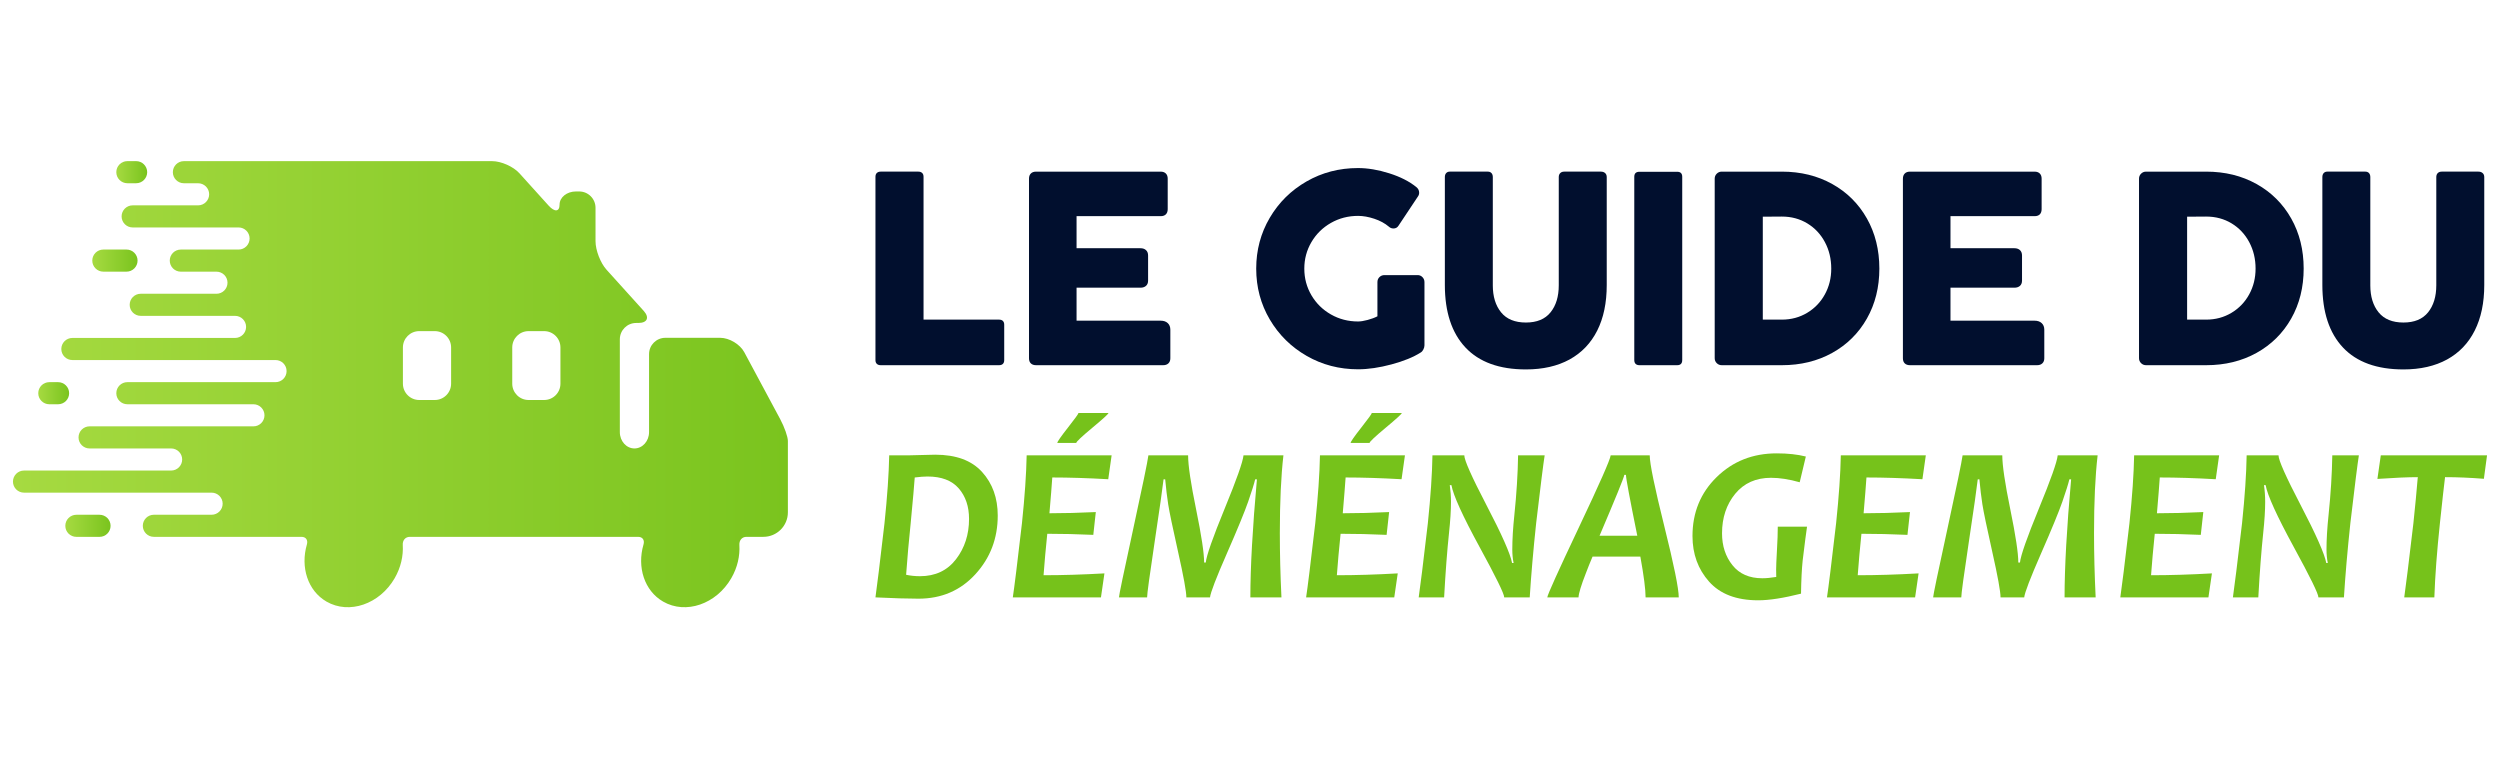 <?xml version="1.0" encoding="utf-8"?>
<!-- Generator: Adobe Illustrator 16.0.0, SVG Export Plug-In . SVG Version: 6.00 Build 0)  -->
<!DOCTYPE svg PUBLIC "-//W3C//DTD SVG 1.1//EN" "http://www.w3.org/Graphics/SVG/1.1/DTD/svg11.dtd">
<svg version="1.1" id="Calque_1" xmlns="http://www.w3.org/2000/svg" xmlns:xlink="http://www.w3.org/1999/xlink" x="0px" y="0px"
	 width="227.75px" height="70px" viewBox="0 0 227.75 70" enable-background="new 0 0 227.75 70" xml:space="preserve">
<g>
	<g>
		<linearGradient id="SVGID_1_" gradientUnits="userSpaceOnUse" x1="10.596" y1="15.687" x2="13.408" y2="15.687">
			<stop  offset="0" style="stop-color:#A6DA41"/>
			<stop  offset="1" style="stop-color:#7AC41E"/>
		</linearGradient>
		<path fill="url(#SVGID_1_)" d="M11.602,16.693H12.4c0.557,0,1.008-0.452,1.008-1.007c0-0.556-0.451-1.007-1.008-1.007h-0.799
			c-0.556,0-1.006,0.451-1.006,1.007C10.596,16.242,11.046,16.693,11.602,16.693z"/>
		<linearGradient id="SVGID_2_" gradientUnits="userSpaceOnUse" x1="3.485" y1="35.821" x2="6.298" y2="35.821">
			<stop  offset="0" style="stop-color:#A6DA41"/>
			<stop  offset="1" style="stop-color:#7AC41E"/>
		</linearGradient>
		<path fill="url(#SVGID_2_)" d="M4.493,36.828h0.799c0.557,0,1.006-0.45,1.006-1.005c0-0.557-0.449-1.008-1.006-1.008H4.493
			c-0.558,0-1.008,0.451-1.008,1.008C3.485,36.378,3.936,36.828,4.493,36.828z"/>
		<linearGradient id="SVGID_3_" gradientUnits="userSpaceOnUse" x1="8.407" y1="23.741" x2="12.532" y2="23.741">
			<stop  offset="0" style="stop-color:#A6DA41"/>
			<stop  offset="1" style="stop-color:#7AC41E"/>
		</linearGradient>
		<path fill="url(#SVGID_3_)" d="M9.413,24.748h2.111c0.557,0,1.008-0.452,1.008-1.007c0-0.557-0.451-1.007-1.008-1.007H9.413
			c-0.555,0-1.006,0.45-1.006,1.007C8.407,24.296,8.858,24.748,9.413,24.748z"/>
		<linearGradient id="SVGID_4_" gradientUnits="userSpaceOnUse" x1="5.95" y1="47.901" x2="10.074" y2="47.901">
			<stop  offset="0" style="stop-color:#A6DA41"/>
			<stop  offset="1" style="stop-color:#7AC41E"/>
		</linearGradient>
		<path fill="url(#SVGID_4_)" d="M9.068,46.895H6.957c-0.557,0-1.007,0.451-1.007,1.007c0,0.555,0.45,1.006,1.007,1.006h2.111
			c0.556,0,1.006-0.451,1.006-1.006C10.074,47.346,9.624,46.895,9.068,46.895z"/>
		<linearGradient id="SVGID_5_" gradientUnits="userSpaceOnUse" x1="1.181" y1="35" x2="71.776" y2="35">
			<stop  offset="0" style="stop-color:#A6DA41"/>
			<stop  offset="1" style="stop-color:#7AC41E"/>
		</linearGradient>
		<path fill="url(#SVGID_5_)" d="M71.073,38.179l-3.269-6.093c-0.389-0.725-1.369-1.312-2.191-1.312h-4.998
			c-0.821,0-1.486,0.666-1.486,1.488v7.104c0,0.822-0.597,1.488-1.331,1.488s-1.331-0.667-1.331-1.488v-8.456
			c0-0.822,0.666-1.488,1.488-1.488h0.194c0.822,0,1.042-0.494,0.49-1.104l-3.389-3.753c-0.551-0.61-0.998-1.771-0.998-2.592V18.93
			c0-0.822-0.667-1.488-1.487-1.488h-0.3c-0.821,0-1.488,0.535-1.488,1.196c0,0.661-0.446,0.703-0.998,0.092l-2.66-2.945
			c-0.551-0.611-1.664-1.105-2.485-1.105c-5.997,0-28.08,0-28.08,0c-0.557,0-1.007,0.451-1.007,1.007
			c0,0.555,0.45,1.007,1.007,1.007h1.292c0.556,0,1.008,0.451,1.008,1.006s-0.452,1.007-1.008,1.007h-5.961
			c-0.556,0-1.007,0.45-1.007,1.007c0,0.556,0.451,1.006,1.007,1.006h9.649c0.555,0,1.005,0.451,1.005,1.006
			c0,0.556-0.45,1.008-1.005,1.008h-5.261c-0.557,0-1.008,0.45-1.008,1.007c0,0.555,0.451,1.007,1.008,1.007h3.246
			c0.558,0,1.007,0.451,1.007,1.006s-0.449,1.007-1.007,1.007H12.82c-0.558,0-1.006,0.451-1.006,1.007s0.448,1.006,1.006,1.006
			h7.301h1.292c0.556,0,1.006,0.451,1.006,1.006c0,0.557-0.45,1.007-1.006,1.007H6.593c-0.556,0-1.007,0.451-1.007,1.007
			c0,0.555,0.451,1.006,1.007,1.006h18.508c0.557,0,1.007,0.451,1.007,1.007c0,0.557-0.45,1.007-1.007,1.007H11.602
			c-0.556,0-1.006,0.451-1.006,1.008c0,0.556,0.45,1.005,1.006,1.005h11.486c0.555,0,1.006,0.451,1.006,1.007
			c0,0.557-0.451,1.006-1.006,1.006H8.16c-0.556,0-1.006,0.451-1.006,1.008c0,0.555,0.45,1.006,1.006,1.006h7.437
			c0.552,0.004,0.999,0.452,0.999,1.005c0,0.556-0.451,1.008-1.007,1.008H2.188c-0.556,0-1.007,0.45-1.007,1.007
			c0,0.555,0.451,1.006,1.007,1.006h17.089c0.557,0,1.007,0.45,1.007,1.006c0,0.556-0.45,1.007-1.007,1.007h-5.26
			c-0.557,0-1.007,0.451-1.007,1.007c0,0.555,0.45,1.006,1.007,1.006h13.451c0.411,0,0.604,0.304,0.489,0.698
			c-0.6,2.06,0.076,4.214,1.787,5.201c2.063,1.191,4.845,0.236,6.212-2.134c0.562-0.974,0.796-2.035,0.736-3.029
			c-0.026-0.409,0.23-0.736,0.642-0.736h20.801c0.411,0,0.604,0.304,0.488,0.698c-0.601,2.06,0.075,4.214,1.788,5.201
			c2.062,1.191,4.844,0.236,6.211-2.134c0.563-0.974,0.797-2.035,0.735-3.029c-0.025-0.409,0.232-0.736,0.644-0.736h1.544
			c1.232,0,2.231-0.999,2.231-2.232v-0.179v-5.642c0-0.26,0-0.489,0-0.682C71.776,39.797,71.463,38.904,71.073,38.179z
			 M41.096,34.952c0,0.822-0.667,1.488-1.488,1.488h-1.416c-0.82,0-1.487-0.666-1.487-1.488v-3.299c0-0.822,0.667-1.488,1.487-1.488
			h1.416c0.821,0,1.488,0.667,1.488,1.488V34.952z M51.056,34.952c0,0.822-0.665,1.488-1.487,1.488h-1.416
			c-0.821,0-1.487-0.666-1.487-1.488v-3.299c0-0.822,0.666-1.488,1.487-1.488h1.416c0.822,0,1.487,0.667,1.487,1.488V34.952z"/>
	</g>
	<g>
		<g>
			<path fill="#010F2E" d="M91.364,29.238c0.079,0.081,0.12,0.193,0.12,0.338v3.234c0,0.145-0.041,0.258-0.12,0.338
				c-0.081,0.081-0.197,0.121-0.351,0.121H80.225c-0.146,0-0.26-0.041-0.345-0.121c-0.084-0.08-0.126-0.193-0.126-0.338V16.108
				c0-0.153,0.042-0.27,0.126-0.35c0.085-0.081,0.199-0.122,0.345-0.122h3.438c0.146,0,0.261,0.041,0.346,0.122
				c0.084,0.08,0.126,0.197,0.126,0.35v13.01h6.879C91.167,29.118,91.283,29.159,91.364,29.238z"/>
			<path fill="#010F2E" d="M93.742,16.277c0-0.201,0.056-0.358,0.169-0.471c0.111-0.112,0.269-0.169,0.47-0.169h11.358
				c0.2,0,0.355,0.057,0.469,0.169c0.113,0.113,0.17,0.27,0.17,0.471v2.775c0,0.201-0.055,0.358-0.164,0.471
				c-0.109,0.112-0.267,0.169-0.475,0.169h-7.664v2.921h5.816c0.217,0,0.387,0.058,0.512,0.175c0.126,0.116,0.188,0.279,0.188,0.488
				v2.293c0,0.201-0.063,0.358-0.188,0.471c-0.125,0.112-0.295,0.169-0.512,0.169h-5.816v3.005h7.664
				c0.272,0,0.487,0.075,0.645,0.223c0.156,0.149,0.234,0.348,0.234,0.598v2.606c0,0.193-0.059,0.346-0.174,0.459
				c-0.117,0.112-0.276,0.169-0.477,0.169H94.381c-0.201,0-0.358-0.055-0.47-0.163c-0.113-0.109-0.169-0.264-0.169-0.465V16.277z"/>
			<path fill="#010F2E" d="M124.588,29.148c0.346-0.093,0.646-0.203,0.895-0.333v-3.113c0-0.185,0.063-0.339,0.186-0.459
				c0.126-0.121,0.277-0.181,0.453-0.181h3.03c0.168,0,0.313,0.063,0.435,0.187c0.119,0.125,0.181,0.276,0.181,0.453v5.757
				c0,0.12-0.033,0.246-0.098,0.374s-0.144,0.222-0.24,0.277c-0.668,0.427-1.556,0.789-2.662,1.086s-2.122,0.447-3.046,0.447
				c-1.707,0-3.267-0.406-4.683-1.219c-1.416-0.813-2.537-1.919-3.362-3.318c-0.825-1.4-1.237-2.945-1.237-4.635
				c0-1.681,0.41-3.222,1.231-4.622s1.939-2.506,3.355-3.319c1.416-0.812,2.976-1.219,4.683-1.219c0.893,0,1.843,0.159,2.848,0.477
				c1.006,0.318,1.827,0.734,2.462,1.25c0.178,0.137,0.265,0.31,0.265,0.519c0,0.128-0.036,0.241-0.106,0.337l-1.774,2.667
				c-0.104,0.169-0.259,0.254-0.459,0.254c-0.162,0-0.297-0.053-0.41-0.157c-0.37-0.314-0.817-0.557-1.34-0.73
				c-0.523-0.173-1.015-0.26-1.472-0.26c-0.902,0-1.726,0.213-2.474,0.639c-0.749,0.427-1.342,1.008-1.776,1.745
				c-0.433,0.736-0.651,1.542-0.651,2.419c0,0.886,0.219,1.696,0.651,2.432c0.435,0.736,1.027,1.318,1.776,1.744
				c0.748,0.427,1.571,0.64,2.474,0.64C123.953,29.287,124.242,29.24,124.588,29.148z"/>
			<path fill="#010F2E" d="M135.994,25.992c0,1.021,0.251,1.842,0.754,2.461c0.502,0.62,1.257,0.929,2.262,0.929
				c0.999,0,1.747-0.309,2.245-0.929c0.5-0.619,0.748-1.44,0.748-2.461v-9.86c0-0.152,0.045-0.274,0.134-0.362
				c0.089-0.089,0.208-0.134,0.362-0.134h3.344c0.159,0,0.289,0.044,0.386,0.134c0.095,0.088,0.144,0.209,0.144,0.362v9.835
				c0,1.617-0.289,3.001-0.867,4.151c-0.581,1.151-1.422,2.028-2.522,2.632c-1.104,0.603-2.428,0.905-3.973,0.905
				c-2.421,0-4.258-0.667-5.508-1.997c-1.252-1.332-1.877-3.232-1.877-5.703v-9.823c0-0.152,0.04-0.274,0.121-0.362
				c0.079-0.089,0.188-0.134,0.326-0.134h3.463c0.146,0,0.257,0.044,0.338,0.134c0.08,0.088,0.121,0.209,0.121,0.362V25.992z"/>
			<path fill="#010F2E" d="M153.251,32.798c0,0.314-0.153,0.471-0.459,0.471h-3.438c-0.153,0-0.269-0.041-0.35-0.121
				c-0.081-0.08-0.121-0.196-0.121-0.35v-16.69c0-0.307,0.157-0.459,0.471-0.459h3.438c0.306,0,0.459,0.153,0.459,0.459V32.798z"/>
			<path fill="#010F2E" d="M156.209,16.277c0-0.177,0.061-0.328,0.186-0.453c0.126-0.125,0.275-0.188,0.453-0.188h5.479
				c1.713,0,3.244,0.376,4.592,1.129c1.347,0.752,2.398,1.798,3.155,3.138c0.756,1.339,1.135,2.862,1.135,4.567
				c0,1.698-0.379,3.215-1.135,4.55c-0.757,1.336-1.809,2.377-3.155,3.126c-1.348,0.749-2.879,1.123-4.592,1.123h-5.479
				c-0.178,0-0.327-0.063-0.453-0.187c-0.125-0.125-0.186-0.276-0.186-0.453V16.277z M162.327,29.118
				c0.852,0,1.622-0.208,2.31-0.622c0.688-0.414,1.226-0.975,1.612-1.684c0.387-0.707,0.578-1.487,0.578-2.341
				c0-0.885-0.191-1.689-0.578-2.413s-0.922-1.294-1.605-1.708c-0.685-0.414-1.457-0.621-2.316-0.621l-1.737,0.012v9.377H162.327z"
				/>
			<path fill="#010F2E" d="M173.356,16.277c0-0.201,0.057-0.358,0.17-0.471c0.111-0.112,0.27-0.169,0.47-0.169h11.357
				c0.2,0,0.357,0.057,0.471,0.169c0.111,0.113,0.168,0.27,0.168,0.471v2.775c0,0.201-0.055,0.358-0.161,0.471
				c-0.109,0.112-0.27,0.169-0.478,0.169h-7.664v2.921h5.817c0.218,0,0.388,0.058,0.514,0.175c0.123,0.116,0.186,0.279,0.186,0.488
				v2.293c0,0.201-0.063,0.358-0.186,0.471c-0.126,0.112-0.296,0.169-0.514,0.169h-5.817v3.005h7.664
				c0.272,0,0.489,0.075,0.645,0.223c0.158,0.149,0.237,0.348,0.237,0.598v2.606c0,0.193-0.059,0.346-0.176,0.459
				c-0.118,0.112-0.275,0.169-0.478,0.169h-11.586c-0.2,0-0.358-0.055-0.47-0.163c-0.113-0.109-0.17-0.264-0.17-0.465V16.277z"/>
			<path fill="#010F2E" d="M194.864,16.277c0-0.177,0.061-0.328,0.186-0.453c0.126-0.125,0.275-0.188,0.453-0.188h5.479
				c1.713,0,3.244,0.376,4.592,1.129c1.347,0.752,2.398,1.798,3.155,3.138c0.756,1.339,1.135,2.862,1.135,4.567
				c0,1.698-0.379,3.215-1.135,4.55c-0.757,1.336-1.809,2.377-3.155,3.126c-1.348,0.749-2.879,1.123-4.592,1.123h-5.479
				c-0.178,0-0.327-0.063-0.453-0.187c-0.125-0.125-0.186-0.276-0.186-0.453V16.277z M200.982,29.118
				c0.852,0,1.622-0.208,2.31-0.622c0.688-0.414,1.227-0.975,1.612-1.684c0.387-0.707,0.579-1.487,0.579-2.341
				c0-0.885-0.192-1.689-0.579-2.413c-0.386-0.724-0.922-1.294-1.605-1.708c-0.684-0.414-1.457-0.621-2.316-0.621l-1.737,0.012
				v9.377H200.982z"/>
			<path fill="#010F2E" d="M215.935,25.992c0,1.021,0.252,1.842,0.754,2.461c0.504,0.62,1.258,0.929,2.264,0.929
				c0.997,0,1.745-0.309,2.245-0.929c0.497-0.619,0.748-1.44,0.748-2.461v-9.86c0-0.152,0.045-0.274,0.132-0.362
				c0.089-0.089,0.21-0.134,0.362-0.134h3.343c0.162,0,0.289,0.044,0.387,0.134c0.097,0.088,0.146,0.209,0.146,0.362v9.835
				c0,1.617-0.291,3.001-0.87,4.151c-0.578,1.151-1.42,2.028-2.521,2.632c-1.103,0.603-2.426,0.905-3.971,0.905
				c-2.421,0-4.258-0.667-5.51-1.997c-1.25-1.332-1.877-3.232-1.877-5.703v-9.823c0-0.152,0.04-0.274,0.121-0.362
				c0.081-0.089,0.188-0.134,0.325-0.134h3.465c0.144,0,0.257,0.044,0.338,0.134c0.079,0.088,0.12,0.209,0.12,0.362V25.992z"/>
		</g>
		<g>
			<path fill="#76C21B" d="M90.894,46.967c0,2.08-0.679,3.862-2.037,5.346c-1.357,1.484-3.087,2.227-5.187,2.227
				c-0.994,0-2.299-0.041-3.916-0.119c0.132-0.908,0.407-3.164,0.825-6.768c0.252-2.412,0.395-4.469,0.428-6.171h1.749
				c0.271,0,0.673-0.01,1.207-0.03c0.533-0.02,0.945-0.03,1.237-0.03c1.894,0,3.316,0.525,4.268,1.575
				C90.418,44.047,90.894,45.371,90.894,46.967z M88.28,47.275c0-1.132-0.313-2.06-0.939-2.782
				c-0.625-0.722-1.574-1.083-2.847-1.083c-0.317,0-0.705,0.03-1.162,0.089c-0.04,0.61-0.163,1.995-0.368,4.154
				c-0.166,1.583-0.305,3.153-0.417,4.71c0.403,0.086,0.824,0.129,1.262,0.129c1.398,0,2.492-0.516,3.283-1.545
				C87.884,49.917,88.28,48.693,88.28,47.275z"/>
			<path fill="#76C21B" d="M101.269,41.481l-0.308,2.177c-1.862-0.106-3.562-0.16-5.098-0.16c-0.046,0.709-0.133,1.796-0.259,3.26
				c1.312,0,2.719-0.037,4.224-0.109L99.6,48.726c-1.45-0.066-2.85-0.099-4.193-0.099c-0.14,1.345-0.252,2.604-0.339,3.776
				c1.723,0,3.572-0.057,5.546-0.168l-0.317,2.187h-8.03c0.139-0.908,0.417-3.164,0.835-6.768c0.252-2.412,0.395-4.469,0.427-6.171
				H101.269z M100.981,37.626c0,0.079-0.489,0.527-1.467,1.341c-0.977,0.815-1.466,1.275-1.466,1.382h-1.728
				c0-0.106,0.319-0.568,0.963-1.387c0.643-0.818,0.965-1.264,0.965-1.336H100.981z"/>
			<path fill="#76C21B" d="M116.92,41.481c-0.218,1.888-0.327,4.247-0.327,7.076c0,1.862,0.048,3.816,0.147,5.864h-2.832
				c0-2.75,0.2-6.334,0.597-10.753h-0.159c-0.1,0.418-0.312,1.093-0.636,2.028c-0.325,0.934-0.973,2.512-1.947,4.735
				c-0.974,2.222-1.485,3.552-1.531,3.99h-2.156c0-0.524-0.249-1.902-0.751-4.135c-0.499-2.232-0.801-3.68-0.903-4.342
				c-0.104-0.663-0.194-1.421-0.273-2.276h-0.149c-0.085,0.762-0.356,2.664-0.813,5.705c-0.457,3.041-0.686,4.723-0.686,5.049
				h-2.564c0-0.18,0.427-2.232,1.282-6.157c0.854-3.925,1.32-6.187,1.401-6.783h3.616c0,0.908,0.243,2.549,0.73,4.924
				c0.487,2.375,0.73,3.99,0.73,4.844h0.149c0.066-0.643,0.642-2.282,1.724-4.919c1.084-2.637,1.654-4.253,1.715-4.85H116.92z"/>
			<path fill="#76C21B" d="M127.99,41.481l-0.308,2.177c-1.862-0.106-3.562-0.16-5.097-0.16c-0.047,0.709-0.134,1.796-0.259,3.26
				c1.311,0,2.718-0.037,4.223-0.109l-0.229,2.077c-1.45-0.066-2.85-0.099-4.192-0.099c-0.14,1.345-0.253,2.604-0.34,3.776
				c1.723,0,3.571-0.057,5.546-0.168l-0.317,2.187h-8.03c0.14-0.908,0.417-3.164,0.835-6.768c0.251-2.412,0.395-4.469,0.427-6.171
				H127.99z M127.703,37.626c0,0.079-0.489,0.527-1.467,1.341c-0.977,0.815-1.466,1.275-1.466,1.382h-1.728
				c0-0.106,0.319-0.568,0.963-1.387c0.643-0.818,0.965-1.264,0.965-1.336H127.703z"/>
			<path fill="#76C21B" d="M140.719,41.481c-0.117,0.729-0.376,2.786-0.774,6.171c-0.265,2.491-0.459,4.747-0.587,6.768h-2.324
				c0-0.319-0.746-1.842-2.236-4.572c-1.55-2.842-2.407-4.727-2.573-5.655h-0.149c0.072,0.504,0.109,1.011,0.109,1.521
				c0,0.775-0.059,1.719-0.179,2.832c-0.172,1.63-0.321,3.587-0.446,5.874h-2.316c0.14-0.935,0.417-3.19,0.835-6.768
				c0.251-2.418,0.391-4.475,0.417-6.171h2.902c0,0.438,0.668,1.941,2.007,4.512c1.412,2.703,2.192,4.469,2.345,5.297h0.139
				c-0.078-0.384-0.119-0.792-0.119-1.223c0-0.914,0.063-1.971,0.19-3.17c0.198-1.915,0.312-3.72,0.338-5.416H140.719z"/>
			<path fill="#76C21B" d="M152.934,54.421h-3.021c0-0.722-0.16-1.962-0.478-3.717h-4.353c-0.239,0.563-0.443,1.073-0.615,1.531
				c-0.425,1.086-0.647,1.814-0.665,2.187h-2.844c0.02-0.246,0.979-2.367,2.872-6.366c1.895-3.998,2.861-6.189,2.902-6.574h3.558
				c0,0.749,0.441,2.892,1.321,6.43C152.493,51.449,152.934,53.619,152.934,54.421z M149.157,48.806
				c-0.689-3.398-1.033-5.247-1.033-5.545h-0.149c-0.026,0.232-0.779,2.08-2.256,5.545H149.157z"/>
			<path fill="#76C21B" d="M164.621,47.98c-0.073,0.471-0.206,1.498-0.398,3.081c-0.079,0.749-0.13,1.756-0.15,3.021
				c-1.596,0.403-2.898,0.605-3.903,0.605c-1.975,0-3.465-0.567-4.472-1.699c-1.008-1.133-1.512-2.517-1.512-4.154
				c0-2.146,0.736-3.938,2.207-5.376c1.471-1.438,3.291-2.157,5.465-2.157c1.014,0,1.897,0.096,2.654,0.288l-0.559,2.345
				c-0.952-0.271-1.824-0.407-2.613-0.407c-1.377,0-2.466,0.487-3.265,1.46c-0.797,0.974-1.197,2.173-1.197,3.598
				c0,1.146,0.317,2.115,0.951,2.906c0.631,0.792,1.537,1.188,2.716,1.188c0.358,0,0.783-0.04,1.272-0.119
				c-0.006-0.12-0.01-0.345-0.01-0.676c0-0.312,0.026-0.897,0.074-1.759c0.051-0.861,0.075-1.577,0.075-2.146H164.621z"/>
			<path fill="#76C21B" d="M175.442,41.481l-0.31,2.177c-1.861-0.106-3.56-0.16-5.098-0.16c-0.046,0.709-0.133,1.796-0.259,3.26
				c1.313,0,2.721-0.037,4.224-0.109l-0.229,2.077c-1.45-0.066-2.848-0.099-4.193-0.099c-0.14,1.345-0.251,2.604-0.338,3.776
				c1.724,0,3.57-0.057,5.545-0.168l-0.318,2.187h-8.027c0.138-0.908,0.416-3.164,0.833-6.768c0.253-2.412,0.395-4.469,0.427-6.171
				H175.442z"/>
			<path fill="#76C21B" d="M191.094,41.481c-0.219,1.888-0.328,4.247-0.328,7.076c0,1.862,0.049,3.816,0.148,5.864h-2.832
				c0-2.75,0.2-6.334,0.597-10.753h-0.16c-0.099,0.418-0.312,1.093-0.635,2.028c-0.326,0.934-0.973,2.512-1.948,4.735
				c-0.973,2.222-1.484,3.552-1.531,3.99h-2.156c0-0.524-0.248-1.902-0.75-4.135c-0.5-2.232-0.801-3.68-0.904-4.342
				c-0.103-0.663-0.194-1.421-0.272-2.276h-0.15c-0.085,0.762-0.355,2.664-0.813,5.705c-0.457,3.041-0.686,4.723-0.686,5.049h-2.565
				c0-0.18,0.427-2.232,1.282-6.157c0.854-3.925,1.321-6.187,1.402-6.783h3.616c0,0.908,0.243,2.549,0.73,4.924
				c0.487,2.375,0.729,3.99,0.729,4.844h0.15c0.066-0.643,0.641-2.282,1.723-4.919c1.085-2.637,1.655-4.253,1.716-4.85H191.094z"/>
			<path fill="#76C21B" d="M202.164,41.481l-0.31,2.177c-1.861-0.106-3.561-0.16-5.098-0.16c-0.046,0.709-0.133,1.796-0.259,3.26
				c1.313,0,2.721-0.037,4.224-0.109l-0.229,2.077c-1.45-0.066-2.848-0.099-4.193-0.099c-0.14,1.345-0.251,2.604-0.338,3.776
				c1.724,0,3.57-0.057,5.545-0.168l-0.318,2.187h-8.027c0.137-0.908,0.416-3.164,0.833-6.768c0.253-2.412,0.395-4.469,0.427-6.171
				H202.164z"/>
			<path fill="#76C21B" d="M214.893,41.481c-0.117,0.729-0.376,2.786-0.774,6.171c-0.266,2.491-0.46,4.747-0.587,6.768h-2.324
				c0-0.319-0.746-1.842-2.237-4.572c-1.549-2.842-2.406-4.727-2.572-5.655h-0.15c0.073,0.504,0.109,1.011,0.109,1.521
				c0,0.775-0.059,1.719-0.178,2.832c-0.172,1.63-0.321,3.587-0.447,5.874h-2.315c0.14-0.935,0.416-3.19,0.835-6.768
				c0.251-2.418,0.391-4.475,0.417-6.171h2.902c0,0.438,0.668,1.941,2.007,4.512c1.411,2.703,2.192,4.469,2.344,5.297h0.14
				c-0.079-0.384-0.119-0.792-0.119-1.223c0-0.914,0.063-1.971,0.19-3.17c0.198-1.915,0.312-3.72,0.338-5.416H214.893z"/>
			<path fill="#76C21B" d="M226.569,41.481l-0.287,2.137c-1.252-0.099-2.432-0.149-3.538-0.149
				c-0.078,0.604-0.234,1.998-0.467,4.184c-0.271,2.563-0.441,4.819-0.508,6.768h-2.743c0.14-0.961,0.419-3.217,0.836-6.768
				c0.159-1.504,0.291-2.898,0.398-4.184c-0.888,0-2.114,0.053-3.678,0.16l0.308-2.147H226.569z"/>
		</g>
	</g>
</g>
</svg>

